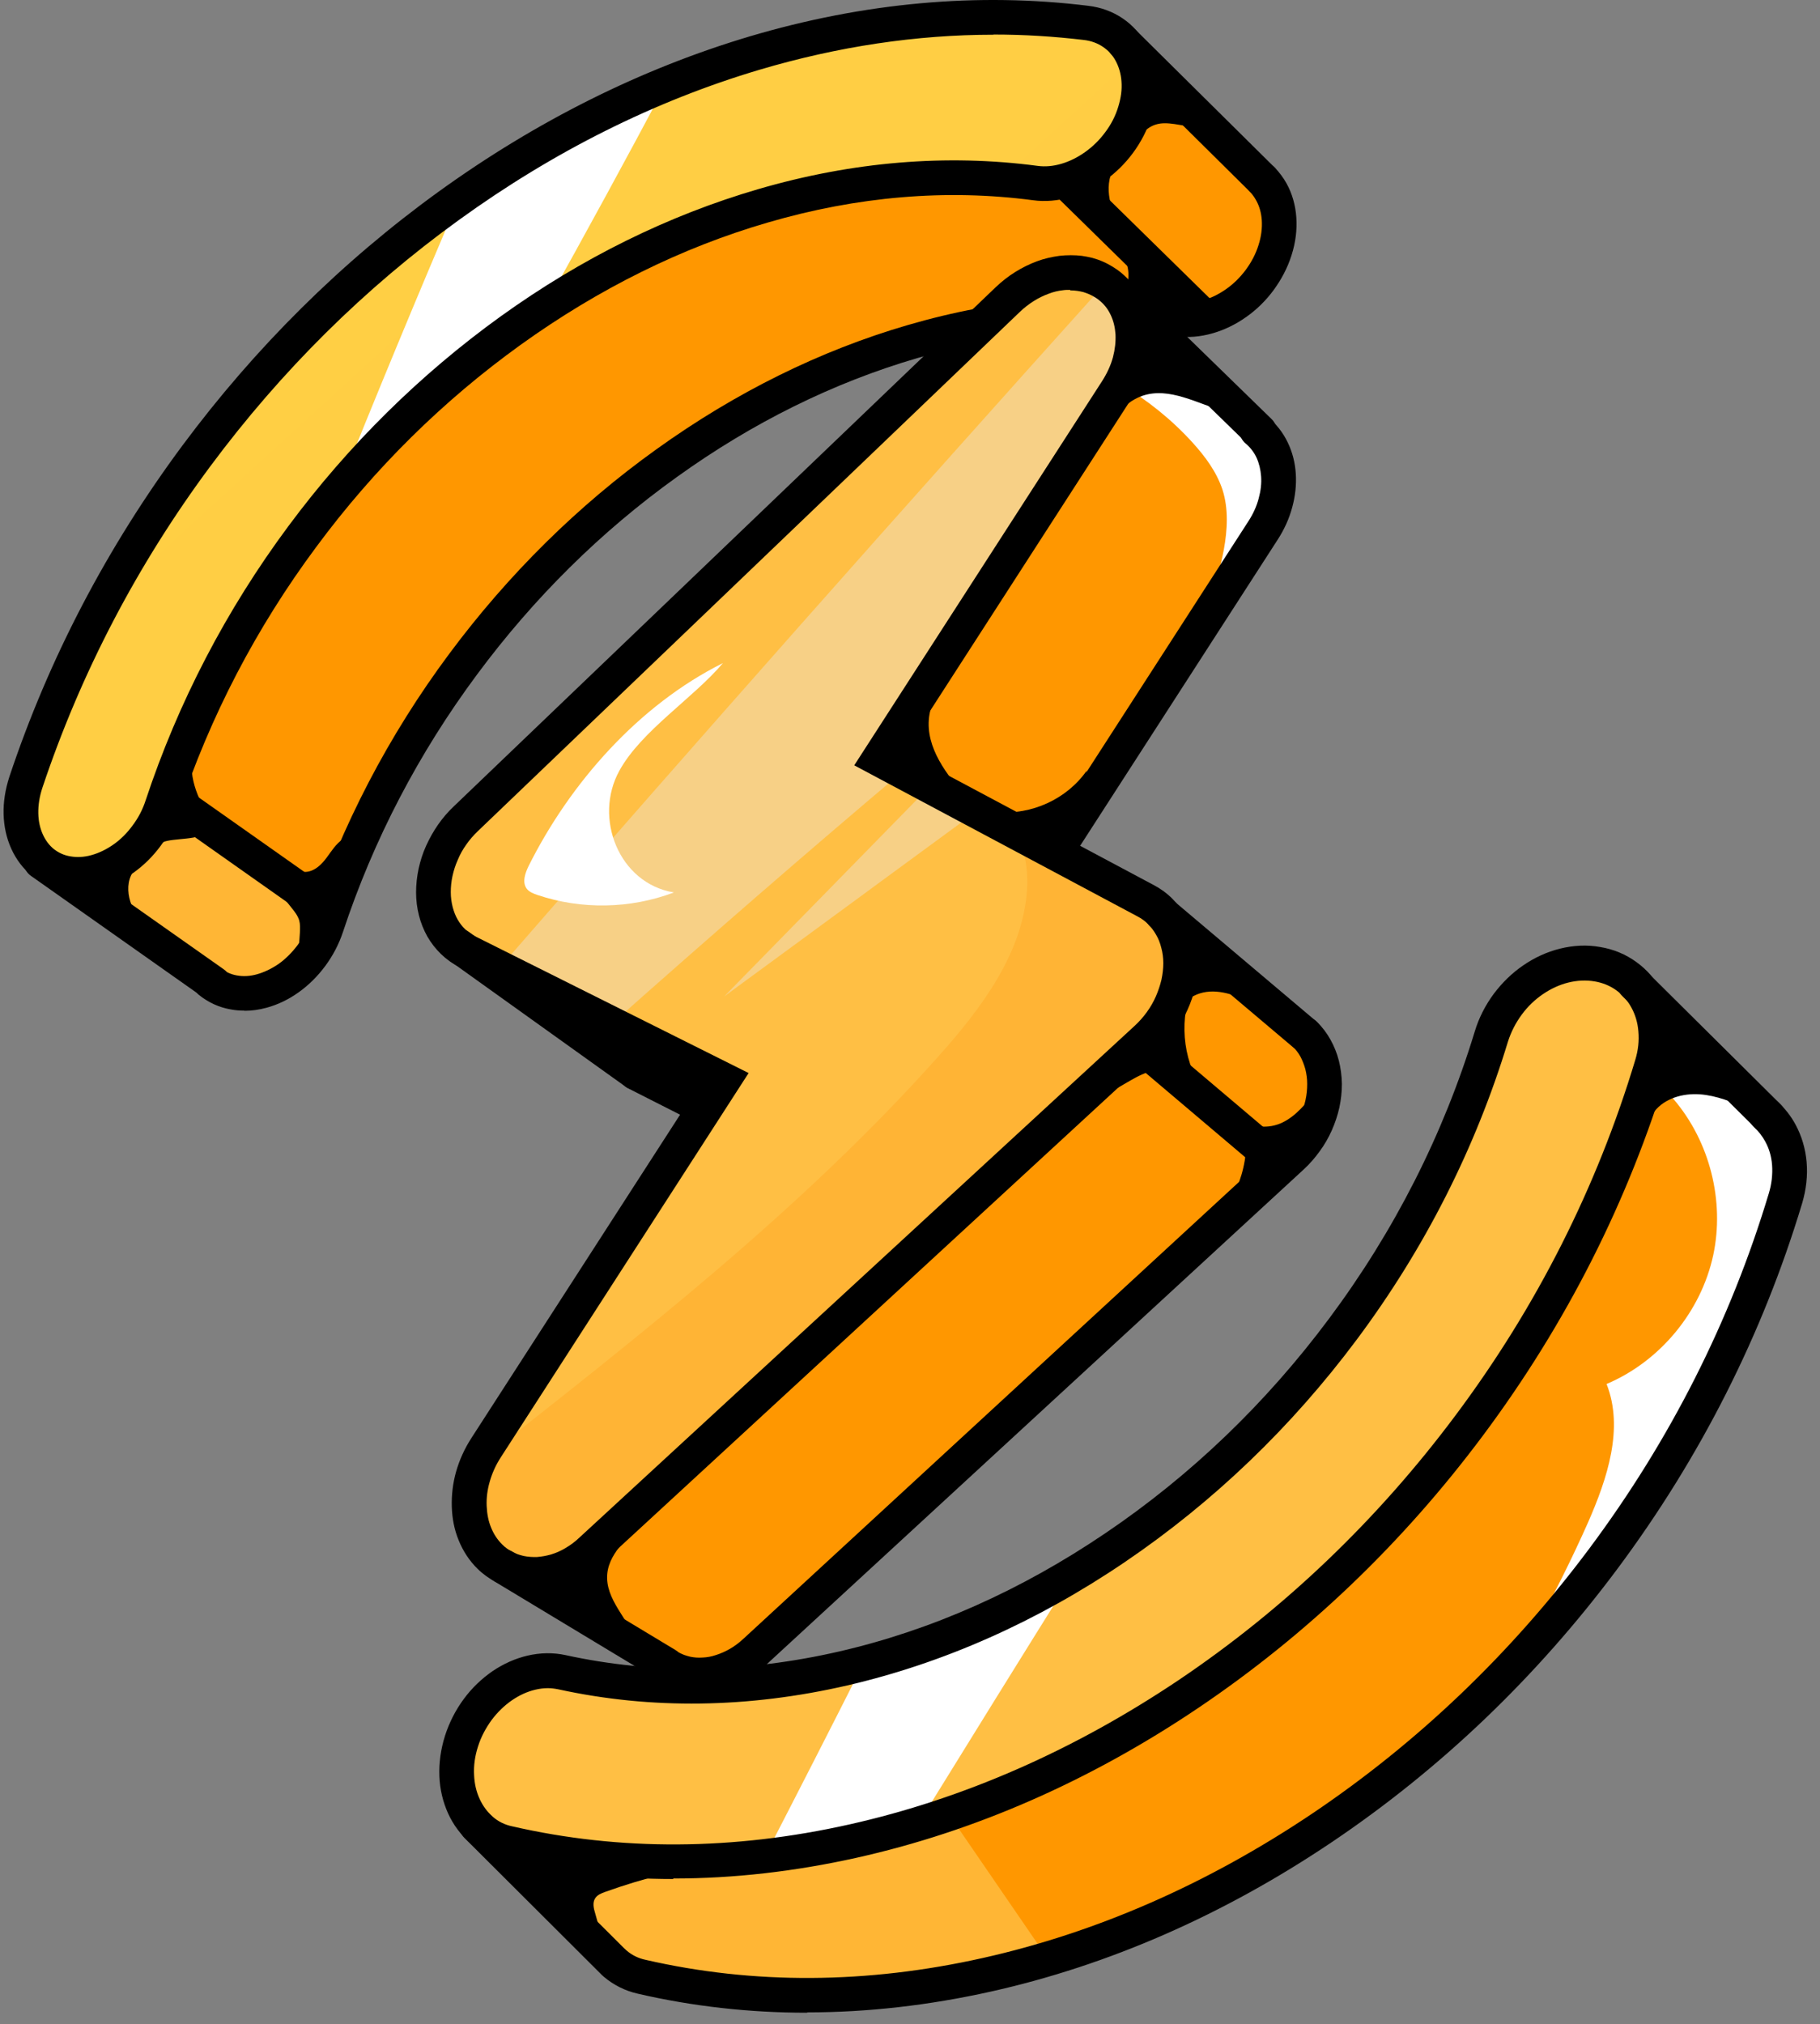<svg xmlns="http://www.w3.org/2000/svg" width="107" height="119" viewBox="0 0 107 119" fill="none"><rect x="0" y="0" width="107" height="119" fill="#808080" stroke="none"/><path d="M75.152 14.371C74.952 15.031 74.632 15.631 74.222 16.171C73.822 16.711 73.342 17.181 72.812 17.561C72.282 17.941 71.702 18.221 71.112 18.401C70.512 18.561 69.902 18.621 69.312 18.541C63.962 17.851 58.532 18.361 53.292 19.891C48.092 21.401 43.052 23.921 38.462 27.221C33.882 30.511 29.712 34.611 26.222 39.311C23.112 43.501 20.522 48.181 18.652 53.241C18.412 53.871 18.182 54.511 17.972 55.161C17.762 55.811 17.442 56.401 17.052 56.921C15.202 59.411 11.192 57.281 9.412 55.861C8.022 54.751 6.742 53.521 5.592 52.171C5.222 51.751 4.862 51.291 4.772 50.741C4.682 50.191 4.882 49.651 5.082 49.141C5.752 47.391 6.472 45.631 7.222 43.891C9.942 37.571 13.232 31.481 17.842 26.401C22.462 21.311 28.252 17.401 34.302 14.161C43.592 9.191 53.652 5.671 64.012 3.781C64.982 3.601 65.982 3.431 66.932 3.701C67.912 3.971 68.702 4.641 69.452 5.321C70.442 6.231 71.782 7.321 72.942 8.541C74.582 10.271 75.842 12.271 75.162 14.381L75.152 14.371Z" fill="#FF9700"></path><path opacity="0.78" d="M18.642 53.231C18.402 53.861 18.172 54.501 17.962 55.151C17.752 55.801 17.432 56.391 17.042 56.911C15.192 59.401 11.182 57.271 9.402 55.851C8.012 54.741 6.732 53.511 5.582 52.161C5.212 51.741 4.852 51.281 4.762 50.731C4.672 50.181 4.872 49.641 5.072 49.131C5.742 47.381 6.462 45.621 7.212 43.881L18.642 53.231Z" fill="#FFBF44"></path><path d="M66.952 4.721C66.992 5.311 66.922 5.941 66.722 6.601C66.512 7.261 66.192 7.861 65.792 8.401C65.382 8.941 64.902 9.411 64.372 9.791C63.842 10.171 63.272 10.451 62.672 10.631C62.082 10.801 61.472 10.851 60.872 10.781C55.522 10.081 50.092 10.601 44.852 12.121C40.402 13.421 36.062 15.451 32.012 18.081C31.342 18.521 30.672 18.981 30.022 19.451C26.302 22.131 22.852 25.331 19.832 28.971C19.122 29.811 18.432 30.671 17.782 31.551C14.282 36.251 11.442 41.591 9.522 47.381C9.322 48.031 8.992 48.621 8.602 49.151C8.212 49.671 7.752 50.121 7.242 50.491C6.742 50.851 6.192 51.111 5.632 51.261C5.072 51.411 4.502 51.451 3.952 51.351C3.402 51.251 2.922 51.021 2.522 50.711C2.122 50.381 1.812 49.971 1.582 49.481C1.372 49.001 1.242 48.451 1.222 47.861C1.212 47.271 1.302 46.641 1.522 45.991C3.862 38.971 7.312 32.501 11.542 26.791C15.782 21.081 20.832 16.121 26.372 12.101C26.572 11.961 26.772 11.811 26.972 11.671C30.812 8.961 34.902 6.701 39.132 4.971C40.842 4.271 42.592 3.641 44.352 3.121C50.712 1.221 57.332 0.541 63.852 1.341C64.442 1.421 64.972 1.621 65.422 1.921C65.862 2.221 66.232 2.621 66.482 3.091C66.732 3.571 66.902 4.121 66.942 4.711L66.952 4.721Z" fill="url(#paint0_linear_15542_14600)"></path><path d="M39.142 4.971C36.812 9.351 34.432 13.721 32.002 18.071C31.332 18.511 30.662 18.971 30.012 19.441C26.292 22.121 22.842 25.321 19.822 28.961C22.142 23.171 24.532 17.411 26.982 11.671C30.822 8.961 34.912 6.701 39.142 4.971Z" fill="white"></path><path d="M78.022 63.161C78.022 63.561 77.982 63.971 77.892 64.361C77.812 64.771 77.682 65.161 77.502 65.541C77.332 65.921 77.112 66.281 76.872 66.631C76.632 66.981 76.342 67.301 76.022 67.591C74.352 69.131 72.692 70.671 71.012 72.211C65.202 77.571 59.382 82.921 53.572 88.291C51.112 90.551 48.672 92.811 46.212 95.071C44.612 96.551 42.882 98.861 40.412 98.141C39.502 97.871 38.712 97.321 37.942 96.761C35.892 95.241 33.962 93.571 32.182 91.761C31.562 91.131 30.942 90.481 30.582 89.671C29.782 87.881 31.392 85.711 32.152 84.091C33.132 82.031 34.402 80.111 35.742 78.261C38.382 74.611 41.382 71.181 43.462 67.151C44.642 64.871 45.442 61.891 43.862 59.861C42.972 58.741 41.462 58.091 40.992 56.741C40.532 55.461 41.192 54.081 41.862 52.901C46.352 44.971 52.132 37.851 57.882 30.791C60.342 27.771 62.782 24.761 65.242 21.741C65.672 21.211 66.162 20.651 66.822 20.541C66.912 20.521 67.002 20.521 67.102 20.521C67.602 20.531 68.102 20.751 68.552 20.981C71.422 22.431 74.672 24.371 75.002 27.581C75.182 29.281 74.452 30.951 73.592 32.441C72.462 34.431 71.122 36.261 69.732 38.071C68.702 39.411 67.642 40.731 66.622 42.091C65.452 43.651 64.342 45.241 63.392 46.931C62.392 48.721 61.782 49.591 63.862 50.801C66.642 52.441 69.412 54.211 71.952 56.211C72.782 56.851 73.332 57.701 74.102 58.371C74.932 59.101 76.062 59.371 76.842 60.141C77.082 60.381 77.302 60.671 77.482 60.991C77.652 61.301 77.802 61.641 77.892 62.011C77.982 62.371 78.032 62.751 78.032 63.161H78.022Z" fill="#FF9700"></path><path d="M73.582 32.441C72.452 34.431 71.112 36.261 69.722 38.071C70.762 36.271 71.572 34.351 71.952 32.301C72.162 31.141 72.232 29.911 71.872 28.791C71.532 27.751 70.862 26.851 70.142 26.051C68.922 24.701 67.502 23.551 65.932 22.621L67.092 20.521C67.592 20.531 68.092 20.751 68.542 20.981C71.412 22.431 74.662 24.371 74.992 27.581C75.172 29.281 74.442 30.951 73.582 32.441Z" fill="white"></path><path d="M4.582 52.421C4.312 52.421 4.042 52.401 3.772 52.351C3.062 52.221 2.422 51.931 1.882 51.491C1.362 51.071 0.952 50.531 0.662 49.891C0.382 49.271 0.232 48.591 0.212 47.871C0.192 47.141 0.312 46.401 0.552 45.661C2.872 38.701 6.302 32.151 10.732 26.181C15.012 20.421 20.072 15.401 25.782 11.271C31.542 7.111 37.692 4.041 44.072 2.141C50.782 0.151 57.482 -0.459 63.982 0.341C64.732 0.431 65.412 0.681 66.002 1.081C66.582 1.471 67.042 1.991 67.382 2.611C67.712 3.221 67.912 3.911 67.962 4.641C68.012 5.381 67.922 6.141 67.682 6.901C67.442 7.651 67.082 8.351 66.602 9.001C66.142 9.621 65.582 10.171 64.962 10.611C64.332 11.061 63.652 11.391 62.952 11.591C62.202 11.801 61.452 11.871 60.732 11.771C55.652 11.101 50.412 11.541 45.142 13.081C40.082 14.551 35.202 16.971 30.622 20.261C26.062 23.541 22.012 27.531 18.602 32.141C15.062 36.901 12.342 42.131 10.502 47.691C10.262 48.421 9.902 49.111 9.432 49.741C8.982 50.351 8.452 50.871 7.852 51.301C7.242 51.731 6.592 52.051 5.912 52.231C5.472 52.351 5.022 52.411 4.592 52.411L4.582 52.421ZM58.412 2.041C53.882 2.041 49.272 2.731 44.652 4.101C38.492 5.931 32.552 8.901 26.982 12.931C21.442 16.931 16.532 21.801 12.372 27.401C8.072 33.191 4.752 39.551 2.492 46.311C2.322 46.821 2.242 47.331 2.252 47.821C2.262 48.271 2.352 48.691 2.522 49.061C2.682 49.411 2.892 49.691 3.162 49.911C3.442 50.131 3.762 50.281 4.132 50.341C4.522 50.411 4.942 50.391 5.372 50.271C5.812 50.151 6.242 49.941 6.662 49.651C7.092 49.351 7.472 48.971 7.792 48.531C8.132 48.081 8.392 47.581 8.562 47.051C10.472 41.291 13.292 35.861 16.962 30.921C20.502 26.151 24.702 22.011 29.432 18.601C34.202 15.171 39.292 12.661 44.572 11.121C50.122 9.501 55.642 9.041 61.002 9.751C61.442 9.811 61.912 9.771 62.392 9.631C62.872 9.491 63.342 9.261 63.792 8.941C64.242 8.621 64.642 8.231 64.972 7.781C65.322 7.321 65.582 6.811 65.742 6.281C65.902 5.761 65.972 5.261 65.932 4.781C65.902 4.341 65.782 3.931 65.592 3.581C65.412 3.241 65.162 2.971 64.852 2.761C64.532 2.541 64.152 2.401 63.732 2.351C61.972 2.141 60.202 2.031 58.412 2.031V2.041Z" fill="black"></path><path d="M14.362 59.411C14.092 59.411 13.832 59.391 13.572 59.341C12.872 59.221 12.252 58.931 11.712 58.501C11.272 58.151 11.202 57.501 11.562 57.071C11.912 56.631 12.562 56.571 12.992 56.921C13.252 57.131 13.572 57.281 13.922 57.341C14.302 57.411 14.702 57.391 15.122 57.271C15.542 57.151 15.962 56.951 16.372 56.671C16.782 56.381 17.152 56.011 17.472 55.591C17.802 55.151 18.052 54.671 18.222 54.151C20.082 48.531 22.842 43.231 26.422 38.421C29.882 33.771 33.972 29.721 38.592 26.411C43.242 23.071 48.212 20.611 53.362 19.111C58.772 17.531 64.162 17.081 69.392 17.771C69.822 17.831 70.272 17.791 70.742 17.651C71.212 17.521 71.662 17.291 72.092 16.991C72.532 16.681 72.912 16.301 73.242 15.861C73.572 15.411 73.832 14.921 73.992 14.401C74.152 13.901 74.212 13.411 74.182 12.941C74.152 12.511 74.042 12.121 73.852 11.781C73.752 11.601 73.632 11.431 73.492 11.281C73.102 10.871 73.122 10.231 73.522 9.841C73.932 9.451 74.572 9.461 74.962 9.871C75.222 10.141 75.452 10.451 75.642 10.791C75.972 11.391 76.162 12.061 76.212 12.781C76.262 13.501 76.172 14.251 75.932 15.001C75.702 15.731 75.342 16.421 74.872 17.061C74.422 17.671 73.882 18.201 73.272 18.631C72.652 19.071 71.992 19.391 71.302 19.591C70.572 19.801 69.842 19.861 69.132 19.771C64.182 19.121 59.072 19.551 53.932 21.051C49.002 22.491 44.242 24.841 39.782 28.051C35.332 31.241 31.392 35.141 28.062 39.631C24.612 44.271 21.952 49.371 20.162 54.791C19.922 55.511 19.572 56.181 19.112 56.801C18.672 57.391 18.152 57.911 17.562 58.331C16.962 58.761 16.332 59.061 15.672 59.241C15.232 59.361 14.802 59.421 14.382 59.421L14.362 59.411Z" fill="black"></path><path d="M12.562 58.841C12.362 58.841 12.152 58.781 11.972 58.651L1.822 51.491C1.362 51.171 1.252 50.531 1.572 50.071C1.892 49.611 2.532 49.501 2.992 49.821L13.152 56.981C13.612 57.301 13.722 57.941 13.402 58.401C13.202 58.681 12.892 58.831 12.572 58.831L12.562 58.841Z" fill="black"></path><path d="M19.232 54.471C19.032 54.471 18.822 54.411 18.642 54.281L9.682 47.961C9.222 47.641 9.112 47.001 9.432 46.541C9.752 46.081 10.392 45.971 10.852 46.291L19.812 52.611C20.272 52.931 20.382 53.571 20.062 54.031C19.862 54.311 19.552 54.461 19.232 54.461V54.471Z" fill="black"></path><path d="M74.212 11.571C73.952 11.571 73.692 11.471 73.492 11.281L65.392 3.261C64.992 2.861 64.992 2.221 65.392 1.821C65.792 1.421 66.432 1.421 66.832 1.821L74.932 9.841C75.332 10.241 75.332 10.881 74.932 11.281C74.732 11.481 74.472 11.581 74.212 11.581V11.571Z" fill="black"></path><path d="M70.782 19.651C70.522 19.651 70.262 19.551 70.072 19.361L62.212 11.651C61.812 11.261 61.802 10.611 62.202 10.211C62.602 9.811 63.242 9.801 63.642 10.201L71.502 17.911C71.902 18.301 71.912 18.951 71.512 19.351C71.312 19.551 71.052 19.661 70.782 19.661V19.651Z" fill="black"></path><path d="M66.672 8.401C67.022 7.951 67.402 7.491 67.952 7.321C68.302 7.211 68.672 7.241 69.042 7.291C69.662 7.381 70.282 7.511 70.882 7.691C70.412 7.261 69.952 6.831 69.482 6.401C69.032 5.991 68.582 5.571 68.182 5.111C67.872 4.751 67.602 4.371 67.352 3.971C67.142 4.921 66.942 5.871 66.732 6.831C66.852 6.681 66.932 6.491 66.962 6.301" fill="black"></path><path d="M65.762 9.531C65.312 9.961 65.152 10.621 65.182 11.241C65.212 11.861 65.432 12.461 65.642 13.041C65.122 12.201 64.422 11.471 63.602 10.911" fill="black"></path><path d="M65.742 14.711C66.272 15.201 66.452 15.991 66.282 16.691C66.112 17.391 65.622 17.981 65.022 18.371C66.662 18.071 68.362 18.051 70.012 18.311C69.342 17.701 68.742 17.011 68.252 16.251" fill="black"></path><path d="M11.492 43.821C11.212 44.481 11.212 45.231 11.372 45.931C11.532 46.631 11.852 47.281 12.212 47.901C11.672 47.351 10.972 46.971 10.212 46.831C10.312 46.691 10.412 46.551 10.512 46.421" fill="black"></path><path d="M20.162 49.331C19.752 49.601 19.492 50.031 19.202 50.421C18.912 50.811 18.532 51.191 18.042 51.251C17.472 51.321 16.962 50.921 16.412 50.761C17.532 51.581 18.582 52.501 19.542 53.501C19.952 52.461 20.442 51.451 21.012 50.481" fill="black"></path><path d="M8.512 50.471C8.302 50.751 8.012 50.971 7.812 51.271C7.482 51.771 7.482 52.431 7.662 53.001C7.842 53.571 8.182 54.071 8.522 54.571C7.992 54.131 7.552 53.591 7.032 53.141C6.512 52.691 5.872 52.331 5.182 52.331C5.972 51.921 6.672 51.341 7.222 50.641" fill="black"></path><path d="M16.292 52.301L17.152 53.381C17.332 53.601 17.512 53.841 17.592 54.111C17.652 54.331 17.642 54.571 17.632 54.811C17.602 55.381 17.542 55.951 17.452 56.521C18.112 55.561 18.732 54.571 19.332 53.581C19.422 53.431 19.512 53.231 19.392 53.101" fill="black"></path><path d="M9.582 49.511C9.152 49.711 8.772 50.011 8.322 50.141C9.092 49.181 9.632 48.021 9.862 46.811C9.732 47.461 12.032 48.151 11.992 48.881C11.962 49.401 10.112 49.251 9.582 49.511Z" fill="black"></path><path d="M69.382 56.591C69.392 56.991 69.342 57.401 69.262 57.791C69.172 58.201 69.042 58.591 68.862 58.971C68.692 59.351 68.482 59.711 68.232 60.061C67.992 60.411 67.702 60.721 67.382 61.021L34.732 91.111C34.412 91.411 34.092 91.651 33.742 91.851C33.392 92.051 33.042 92.211 32.682 92.321C32.322 92.431 31.962 92.491 31.602 92.511C31.252 92.531 30.902 92.501 30.562 92.431C30.402 92.401 30.232 92.351 30.082 92.301C29.922 92.241 29.762 92.181 29.612 92.101C29.472 92.021 29.322 91.931 29.182 91.821C29.042 91.721 28.902 91.611 28.782 91.481C28.392 91.101 28.112 90.651 27.902 90.141C27.702 89.641 27.582 89.101 27.562 88.531C27.542 87.961 27.622 87.371 27.782 86.791C27.852 86.521 27.942 86.271 28.062 86.031C28.192 85.701 28.362 85.391 28.552 85.081L42.522 63.461L35.962 60.191L29.372 56.891L27.422 55.921C27.112 55.771 26.842 55.561 26.592 55.341C26.362 55.111 26.142 54.831 25.982 54.531C25.812 54.231 25.672 53.911 25.592 53.551C25.502 53.201 25.452 52.831 25.452 52.441C25.452 52.051 25.492 51.661 25.572 51.271C25.662 50.881 25.782 50.501 25.952 50.131C26.122 49.761 26.322 49.401 26.552 49.061C26.782 48.721 27.062 48.411 27.362 48.121L59.222 17.611C59.542 17.301 59.862 17.051 60.212 16.841C60.562 16.621 60.912 16.441 61.282 16.321C61.642 16.191 62.002 16.101 62.372 16.051C62.742 16.011 63.092 16.011 63.442 16.051C63.602 16.081 63.772 16.111 63.922 16.151C64.082 16.191 64.242 16.251 64.392 16.311C64.542 16.371 64.692 16.441 64.832 16.531C64.892 16.561 64.942 16.601 64.992 16.631C65.072 16.691 65.152 16.741 65.232 16.811C65.632 17.141 65.942 17.551 66.172 18.011C66.382 18.471 66.522 18.991 66.552 19.531C66.592 20.081 66.532 20.641 66.382 21.211C66.232 21.781 65.972 22.351 65.632 22.891L51.642 44.551L53.082 45.311L54.682 46.171L57.432 47.641L59.772 48.881L67.312 52.911C67.632 53.081 67.912 53.291 68.172 53.541C68.422 53.781 68.642 54.071 68.812 54.391C68.982 54.701 69.132 55.041 69.222 55.411C69.312 55.771 69.362 56.151 69.362 56.561L69.382 56.591Z" fill="url(#paint1_linear_15542_14600)"></path><g style="mix-blend-mode:overlay" opacity="0.4"><path d="M66.562 19.551C66.602 20.101 66.542 20.661 66.392 21.231C66.242 21.801 65.982 22.371 65.642 22.911L51.652 44.571L53.092 45.331C47.322 50.201 41.622 55.161 35.972 60.181L29.382 56.881C41.132 43.371 53.012 29.961 65.002 16.631C65.082 16.691 65.162 16.741 65.242 16.811C65.642 17.141 65.952 17.551 66.182 18.011C66.392 18.471 66.532 18.991 66.562 19.531V19.551Z" fill="#EBE9E9"></path></g><g style="mix-blend-mode:overlay" opacity="0.4"><path d="M57.442 47.671L42.572 58.581L54.692 46.201L57.442 47.671Z" fill="#EBE9E9"></path></g><g style="mix-blend-mode:multiply" opacity="0.22"><path d="M69.382 56.591C69.392 56.991 69.342 57.401 69.262 57.791C69.172 58.201 69.042 58.591 68.862 58.971C68.692 59.351 68.482 59.711 68.232 60.061C67.992 60.411 67.702 60.721 67.382 61.021L34.732 91.111C34.412 91.411 34.092 91.651 33.742 91.851C33.392 92.051 33.042 92.211 32.682 92.321C32.322 92.431 31.962 92.491 31.602 92.511C31.252 92.531 30.902 92.501 30.562 92.431C30.402 92.401 30.232 92.351 30.082 92.301C29.922 92.241 29.762 92.181 29.612 92.101C29.472 92.021 29.322 91.931 29.182 91.821C29.042 91.721 28.902 91.611 28.782 91.481C28.392 91.101 28.112 90.651 27.902 90.141C27.702 89.641 27.582 89.101 27.562 88.531C27.542 87.961 27.622 87.371 27.782 86.791C27.852 86.521 27.942 86.271 28.062 86.031C37.562 78.541 47.122 71.121 55.162 62.111C57.672 59.301 60.132 56.061 60.382 52.301C60.462 51.161 60.242 49.981 59.782 48.901L67.322 52.931C67.642 53.101 67.922 53.311 68.182 53.561C68.432 53.801 68.652 54.091 68.822 54.411C68.992 54.721 69.142 55.061 69.232 55.431C69.322 55.791 69.372 56.171 69.372 56.581L69.382 56.591Z" fill="#FF8B00"></path></g><path d="M74.052 26.391C73.792 26.391 73.542 26.291 73.342 26.101L65.162 18.131C64.762 17.741 64.752 17.091 65.142 16.691C65.532 16.291 66.182 16.281 66.582 16.671L74.762 24.641C75.162 25.031 75.172 25.681 74.782 26.081C74.582 26.291 74.322 26.391 74.052 26.391Z" fill="black"></path><path d="M76.702 61.821C76.472 61.821 76.232 61.741 76.042 61.581L67.662 54.501C67.232 54.141 67.182 53.491 67.542 53.061C67.902 52.631 68.552 52.581 68.982 52.941L77.362 60.021C77.792 60.381 77.842 61.031 77.482 61.461C77.282 61.701 76.992 61.821 76.702 61.821Z" fill="black"></path><path d="M75.202 69.401C74.972 69.401 74.732 69.321 74.542 69.161L66.892 62.681C66.462 62.321 66.412 61.671 66.772 61.241C67.132 60.811 67.782 60.761 68.212 61.121L75.862 67.601C76.292 67.961 76.342 68.611 75.982 69.041C75.782 69.281 75.492 69.401 75.202 69.401Z" fill="black"></path><path d="M39.192 98.901C39.012 98.901 38.832 98.851 38.662 98.751L29.062 92.961C28.582 92.671 28.422 92.041 28.712 91.561C29.002 91.081 29.632 90.921 30.112 91.211L39.712 97.001C40.192 97.291 40.352 97.921 40.062 98.401C39.872 98.721 39.532 98.891 39.192 98.891V98.901Z" fill="black"></path><path d="M37.352 64.061C37.142 64.061 36.942 64.001 36.762 63.871L26.382 56.441C25.922 56.111 25.822 55.481 26.142 55.021C26.462 54.561 27.102 54.451 27.562 54.781L37.942 62.211C38.402 62.541 38.502 63.171 38.182 63.631C37.982 63.911 37.672 64.061 37.352 64.061Z" fill="black"></path><path d="M41.452 66.151C41.292 66.151 41.142 66.111 40.992 66.041L36.932 63.981C36.432 63.731 36.232 63.111 36.482 62.611C36.742 62.111 37.352 61.911 37.852 62.161L41.912 64.221C42.412 64.471 42.612 65.091 42.362 65.591C42.182 65.941 41.822 66.151 41.452 66.151Z" fill="black"></path><path d="M41.152 99.481C40.812 99.481 40.472 99.441 40.152 99.381C39.942 99.341 39.742 99.281 39.542 99.211C39.352 99.141 39.162 99.061 38.972 98.961C38.852 98.891 38.722 98.821 38.612 98.741C38.142 98.431 38.012 97.801 38.322 97.331C38.632 96.861 39.262 96.731 39.732 97.041C39.792 97.081 39.862 97.121 39.922 97.151C40.022 97.201 40.122 97.251 40.232 97.291C40.342 97.331 40.462 97.361 40.572 97.391C40.802 97.441 41.052 97.461 41.312 97.441C41.572 97.431 41.842 97.381 42.102 97.291C42.382 97.201 42.652 97.081 42.912 96.931C43.192 96.771 43.452 96.571 43.692 96.351L75.252 67.261C75.502 67.031 75.732 66.771 75.932 66.491C76.132 66.211 76.302 65.921 76.442 65.611C76.582 65.301 76.682 64.991 76.752 64.671C76.822 64.351 76.852 64.041 76.852 63.721C76.852 63.421 76.812 63.131 76.742 62.851C76.672 62.591 76.572 62.341 76.452 62.111C76.332 61.891 76.172 61.691 76.002 61.521C75.602 61.131 75.592 60.481 75.992 60.081C76.392 59.681 77.032 59.671 77.432 60.081C77.742 60.381 78.012 60.741 78.222 61.121C78.432 61.501 78.602 61.911 78.712 62.351C78.822 62.791 78.882 63.241 78.892 63.711C78.892 64.181 78.842 64.641 78.742 65.111C78.642 65.561 78.492 66.011 78.302 66.441C78.112 66.871 77.872 67.291 77.592 67.671C77.312 68.061 76.992 68.431 76.642 68.751L45.082 97.831C44.732 98.151 44.352 98.441 43.942 98.681C43.552 98.911 43.132 99.091 42.702 99.231C42.272 99.361 41.842 99.441 41.412 99.461C41.322 99.461 41.232 99.461 41.142 99.461L41.152 99.481Z" fill="black"></path><path d="M62.152 50.951C61.962 50.951 61.772 50.901 61.602 50.791C61.132 50.491 60.992 49.851 61.302 49.381L73.402 30.631C73.672 30.211 73.882 29.761 74.002 29.291C74.122 28.851 74.172 28.421 74.142 28.001C74.112 27.601 74.022 27.231 73.872 26.901C73.722 26.581 73.502 26.301 73.242 26.081C72.802 25.721 72.742 25.081 73.102 24.651C73.462 24.221 74.102 24.151 74.532 24.511C75.032 24.921 75.432 25.431 75.712 26.021C75.982 26.581 76.142 27.201 76.182 27.861C76.222 28.501 76.152 29.161 75.972 29.821C75.792 30.491 75.502 31.131 75.112 31.731L63.012 50.481C62.822 50.781 62.492 50.951 62.152 50.951Z" fill="black"></path><path d="M31.382 93.551C31.032 93.551 30.682 93.511 30.352 93.441C30.142 93.401 29.942 93.341 29.732 93.261C29.522 93.181 29.332 93.101 29.142 93.001C28.952 92.901 28.762 92.781 28.582 92.651C28.402 92.521 28.232 92.381 28.072 92.221C27.592 91.751 27.222 91.181 26.962 90.541C26.712 89.931 26.582 89.271 26.562 88.571C26.542 87.891 26.622 87.201 26.812 86.521C27.012 85.821 27.312 85.161 27.712 84.541L41.052 63.871L26.992 56.841C26.592 56.641 26.232 56.381 25.922 56.081C25.612 55.781 25.342 55.431 25.122 55.051C24.912 54.671 24.742 54.261 24.632 53.821C24.522 53.391 24.462 52.931 24.462 52.461C24.462 52.001 24.512 51.531 24.612 51.061C24.712 50.611 24.852 50.161 25.052 49.721C25.252 49.281 25.482 48.871 25.752 48.481C26.032 48.081 26.342 47.721 26.692 47.391L58.542 16.881C58.902 16.541 59.292 16.231 59.702 15.981C60.102 15.731 60.532 15.521 60.962 15.361C61.392 15.201 61.842 15.101 62.282 15.041C62.732 14.991 63.182 14.991 63.602 15.041C63.812 15.071 64.022 15.111 64.222 15.161C64.422 15.221 64.622 15.281 64.822 15.371C65.012 15.451 65.202 15.551 65.382 15.661C65.562 15.771 65.742 15.891 65.912 16.031C66.422 16.451 66.832 16.971 67.122 17.581C67.402 18.161 67.562 18.801 67.602 19.481C67.642 20.141 67.572 20.821 67.392 21.491C67.202 22.171 66.912 22.831 66.512 23.451L53.132 44.191L67.832 52.031C68.232 52.241 68.602 52.511 68.922 52.831C69.242 53.151 69.512 53.511 69.742 53.901C69.962 54.291 70.132 54.721 70.252 55.161C70.372 55.611 70.432 56.081 70.432 56.561C70.432 57.041 70.382 57.521 70.272 58.001C70.172 58.471 70.012 58.931 69.812 59.371C69.612 59.811 69.372 60.241 69.082 60.641C68.792 61.041 68.462 61.421 68.102 61.761L35.442 91.861C35.082 92.191 34.692 92.491 34.272 92.731C33.862 92.971 33.432 93.161 33.002 93.291C32.572 93.421 32.122 93.511 31.682 93.531C31.592 93.531 31.492 93.531 31.402 93.531L31.382 93.551ZM62.902 17.041C62.772 17.041 62.632 17.041 62.502 17.061C62.212 17.091 61.922 17.161 61.642 17.271C61.342 17.381 61.052 17.521 60.772 17.701C60.482 17.881 60.202 18.101 59.942 18.351L28.092 48.861C27.842 49.101 27.612 49.361 27.412 49.651C27.212 49.931 27.042 50.231 26.912 50.551C26.772 50.861 26.672 51.181 26.602 51.501C26.532 51.821 26.502 52.141 26.502 52.451C26.502 52.751 26.542 53.041 26.612 53.321C26.682 53.581 26.772 53.831 26.902 54.051C27.022 54.261 27.172 54.461 27.342 54.621C27.512 54.781 27.702 54.921 27.912 55.031L44.012 63.081L29.442 85.671C29.152 86.121 28.932 86.601 28.792 87.101C28.652 87.581 28.592 88.061 28.612 88.531C28.632 88.991 28.712 89.421 28.872 89.801C29.022 90.181 29.242 90.511 29.522 90.791C29.612 90.881 29.702 90.961 29.802 91.031C29.902 91.101 30.002 91.171 30.112 91.221C30.222 91.281 30.332 91.331 30.442 91.371C30.552 91.411 30.672 91.441 30.792 91.471C31.042 91.521 31.302 91.541 31.572 91.531C31.842 91.511 32.122 91.461 32.402 91.381C32.692 91.291 32.972 91.171 33.252 91.001C33.542 90.831 33.812 90.631 34.062 90.391L66.712 60.301C66.972 60.061 67.212 59.791 67.422 59.501C67.632 59.211 67.812 58.901 67.952 58.581C68.092 58.261 68.202 57.931 68.282 57.601C68.352 57.271 68.392 56.941 68.392 56.621C68.392 56.311 68.352 56.001 68.272 55.711C68.202 55.431 68.102 55.171 67.962 54.941C67.832 54.711 67.672 54.501 67.492 54.321C67.312 54.141 67.102 53.991 66.872 53.871L50.222 44.991L64.802 22.391C65.082 21.951 65.302 21.481 65.432 21.001C65.552 20.541 65.602 20.091 65.582 19.651C65.552 19.231 65.462 18.851 65.292 18.501C65.132 18.161 64.902 17.871 64.622 17.651C64.532 17.571 64.432 17.511 64.332 17.451C64.232 17.391 64.132 17.341 64.022 17.291C63.912 17.241 63.802 17.211 63.692 17.171C63.582 17.141 63.462 17.121 63.342 17.101C63.212 17.081 63.072 17.071 62.932 17.071L62.902 17.041Z" fill="black"></path><path d="M64.572 26.031C65.202 24.911 65.932 23.701 67.152 23.271C68.752 22.721 70.412 23.741 72.042 24.201C70.432 22.001 68.712 19.711 66.252 18.521C66.242 18.971 66.232 19.421 66.222 19.871" fill="black"></path><path d="M55.632 39.751C55.182 40.501 54.732 41.281 54.622 42.151C54.402 43.951 55.662 45.551 56.852 46.921C55.262 46.111 53.722 45.221 52.222 44.251" fill="black"></path><path d="M63.892 45.301C62.732 46.971 60.632 47.931 58.612 47.731C59.592 48.451 60.672 49.031 61.802 49.451C62.232 49.611 62.882 49.641 62.982 49.191" fill="black"></path><path d="M68.872 59.721C69.302 59.151 69.852 58.621 70.532 58.401C71.572 58.071 72.672 58.521 73.672 58.961C72.392 58.111 71.122 57.261 69.842 56.401" fill="black"></path><path d="M77.302 64.221C76.752 64.901 76.182 65.611 75.392 65.991C74.602 66.371 73.542 66.331 72.972 65.661C73.392 66.741 73.312 67.971 72.982 69.081C72.652 70.191 72.072 71.221 71.512 72.231C73.152 70.981 74.712 69.641 76.212 68.221" fill="black"></path><path d="M70.322 57.521C69.362 59.411 69.412 61.781 70.442 63.631C69.642 63.231 68.792 62.821 67.902 62.941C67.362 63.011 66.872 63.281 66.402 63.551C65.072 64.311 63.772 65.101 62.462 65.901C63.462 64.961 64.452 64.021 65.452 63.071C66.182 62.381 66.932 61.661 67.272 60.721" fill="black"></path><path d="M37.922 89.031C37.222 90.241 35.832 91.131 35.702 92.521C35.562 94.021 36.952 95.181 37.462 96.591C36.162 95.931 34.942 95.131 33.802 94.221C33.042 93.611 32.212 92.911 31.242 92.971C32.642 92.571 33.922 91.741 34.862 90.631" fill="black"></path><path d="M104.742 68.071C104.802 68.721 104.732 69.421 104.522 70.121C102.192 77.891 98.482 85.041 93.802 91.321C92.702 92.801 91.552 94.221 90.342 95.581C88.452 97.741 86.442 99.771 84.332 101.651C82.082 103.661 79.722 105.481 77.282 107.121C72.252 110.501 66.872 113.091 61.352 114.771C60.102 115.161 58.842 115.481 57.582 115.771C50.802 117.291 43.912 117.391 37.292 115.881C36.692 115.741 36.162 115.461 35.722 115.101C35.292 114.721 34.942 114.251 34.692 113.711C33.942 112.051 33.922 110.661 35.052 109.221C36.092 107.901 37.552 106.931 39.092 106.251C41.362 105.271 43.842 104.891 46.262 104.381C48.542 103.911 50.812 103.311 53.022 102.601C72.062 96.541 88.342 82.071 96.542 63.791C96.602 63.671 96.662 63.551 96.712 63.421C96.732 63.371 96.762 63.311 96.782 63.261C96.952 62.861 97.152 62.431 97.522 62.211C98.142 61.841 98.942 62.191 99.562 62.561C99.912 62.751 100.262 62.961 100.612 63.151H100.622C100.962 63.341 101.302 63.541 101.632 63.741C101.772 63.831 101.922 63.921 102.062 64.031C103.472 64.971 104.602 66.121 104.762 68.071H104.742Z" fill="#FF9700"></path><path d="M104.742 68.071C104.802 68.721 104.732 69.421 104.522 70.121C102.192 77.891 98.482 85.041 93.802 91.321C92.702 92.801 91.552 94.221 90.342 95.581C91.432 93.601 92.442 91.571 93.362 89.501C94.492 86.921 95.482 83.971 94.452 81.361C97.592 80.031 100.002 77.121 100.722 73.791C101.402 70.611 100.522 67.131 98.422 64.651C98.342 64.541 98.242 64.431 98.132 64.311L98.592 64.281L102.052 64.041C103.462 64.981 104.592 66.131 104.752 68.081L104.742 68.071Z" fill="white"></path><path opacity="0.78" d="M61.332 114.771C60.082 115.161 58.822 115.481 57.562 115.771C50.782 117.291 43.892 117.391 37.272 115.881C36.672 115.741 36.142 115.461 35.702 115.101C35.272 114.721 34.922 114.251 34.672 113.711C33.922 112.051 33.902 110.661 35.032 109.221C36.072 107.901 37.532 106.931 39.072 106.251C41.342 105.271 43.822 104.891 46.242 104.381C48.522 103.911 50.792 103.311 53.002 102.601L61.342 114.761L61.332 114.771Z" fill="#FFBF44"></path><path d="M97.322 60.541C97.382 61.191 97.312 61.891 97.102 62.591C94.772 70.361 91.062 77.521 86.382 83.791C81.702 90.071 76.062 95.421 69.862 99.591C64.842 102.961 59.492 105.551 53.982 107.231C52.722 107.621 51.442 107.951 50.162 108.241C48.442 108.631 46.712 108.921 44.982 109.121C39.902 109.711 34.812 109.491 29.872 108.361C29.272 108.221 28.742 107.951 28.302 107.581C27.872 107.211 27.522 106.731 27.272 106.191C27.022 105.651 26.882 105.041 26.852 104.391C26.832 103.751 26.912 103.061 27.142 102.371C27.372 101.681 27.692 101.051 28.102 100.501C28.512 99.951 29.002 99.481 29.542 99.111C30.072 98.741 30.652 98.481 31.252 98.341C31.852 98.211 32.462 98.191 33.062 98.321C38.462 99.501 44.082 99.371 49.602 98.101C49.992 98.011 50.372 97.921 50.762 97.811C55.002 96.701 59.162 94.921 63.082 92.581C63.932 92.081 64.762 91.551 65.582 90.991C70.612 87.591 75.172 83.231 78.972 78.151C82.772 73.061 85.782 67.261 87.692 60.971C87.902 60.271 88.242 59.621 88.662 59.061C89.082 58.491 89.592 58.011 90.152 57.621C90.712 57.231 91.332 56.951 91.972 56.781C92.612 56.621 93.272 56.591 93.932 56.701C94.572 56.801 95.152 57.061 95.642 57.401C96.132 57.761 96.532 58.221 96.812 58.751C97.112 59.291 97.292 59.891 97.342 60.541H97.322Z" fill="url(#paint2_linear_15542_14600)"></path><path d="M63.072 92.571C60.022 97.451 56.992 102.341 53.972 107.231C52.712 107.621 51.432 107.951 50.152 108.241C48.432 108.631 46.702 108.921 44.972 109.121C46.912 105.361 48.842 101.591 50.752 97.801C54.992 96.691 59.152 94.911 63.072 92.571Z" fill="white"></path><path d="M39.582 110.461C36.202 110.461 32.872 110.091 29.632 109.341C28.892 109.171 28.212 108.831 27.642 108.341C27.092 107.871 26.652 107.281 26.342 106.601C26.042 105.931 25.862 105.201 25.832 104.421C25.802 103.631 25.912 102.831 26.162 102.041C26.412 101.261 26.782 100.531 27.272 99.871C27.742 99.231 28.312 98.691 28.942 98.251C29.592 97.811 30.282 97.501 31.002 97.331C31.772 97.151 32.532 97.141 33.262 97.301C38.422 98.431 43.832 98.351 49.352 97.081C54.772 95.831 60.032 93.491 65.002 90.121C70.012 86.731 74.432 82.491 78.142 77.511C81.982 72.361 84.862 66.681 86.702 60.641C86.942 59.841 87.322 59.101 87.822 58.421C88.312 57.771 88.892 57.201 89.552 56.751C90.222 56.291 90.942 55.961 91.702 55.771C92.502 55.571 93.302 55.531 94.072 55.671C94.862 55.801 95.582 56.101 96.212 56.561C96.822 57.001 97.312 57.571 97.682 58.241C98.042 58.911 98.262 59.641 98.332 60.431C98.402 61.231 98.312 62.051 98.072 62.861C95.752 70.571 92.092 77.811 87.192 84.381C82.462 90.721 76.822 96.111 70.422 100.421C64.062 104.701 57.312 107.661 50.362 109.211C46.722 110.021 43.122 110.431 39.582 110.431V110.461ZM32.212 99.241C31.972 99.241 31.722 99.271 31.472 99.331C31.002 99.441 30.542 99.651 30.102 99.951C29.652 100.261 29.252 100.651 28.912 101.101C28.562 101.581 28.282 102.101 28.102 102.671C27.922 103.231 27.842 103.791 27.872 104.341C27.892 104.851 28.002 105.331 28.202 105.761C28.392 106.171 28.652 106.521 28.972 106.801C29.292 107.081 29.672 107.271 30.102 107.361C36.452 108.821 43.122 108.781 49.942 107.251C56.642 105.751 63.152 102.891 69.302 98.761C75.512 94.581 80.992 89.341 85.582 83.191C90.342 76.821 93.892 69.791 96.142 62.301C96.312 61.741 96.372 61.181 96.322 60.631C96.282 60.121 96.142 59.651 95.912 59.231C95.692 58.821 95.392 58.481 95.032 58.221C94.662 57.951 94.222 57.771 93.742 57.691C93.242 57.611 92.732 57.631 92.202 57.761C91.682 57.891 91.182 58.121 90.712 58.441C90.232 58.771 89.812 59.171 89.462 59.651C89.102 60.141 88.832 60.671 88.652 61.241C86.742 67.511 83.762 73.391 79.772 78.741C75.922 83.901 71.342 88.291 66.142 91.821C60.972 95.331 55.472 97.771 49.812 99.081C43.992 100.421 38.282 100.501 32.832 99.311C32.632 99.271 32.422 99.241 32.212 99.241Z" fill="black"></path><path d="M47.442 118.321C44.062 118.321 40.732 117.951 37.492 117.201C36.742 117.031 36.072 116.691 35.492 116.201C35.062 115.831 35.012 115.191 35.382 114.761C35.752 114.331 36.392 114.281 36.822 114.651C37.142 114.931 37.522 115.121 37.952 115.211C44.302 116.671 50.972 116.631 57.792 115.101C64.492 113.601 71.002 110.741 77.152 106.611C83.362 102.431 88.842 97.191 93.432 91.041C98.192 84.661 101.742 77.641 103.992 70.151C104.162 69.591 104.222 69.021 104.182 68.481C104.142 67.971 104.002 67.501 103.772 67.091C103.602 66.781 103.392 66.511 103.132 66.271C102.712 65.891 102.682 65.251 103.052 64.831C103.432 64.411 104.072 64.381 104.492 64.751C104.922 65.141 105.282 65.591 105.562 66.111C105.922 66.781 106.142 67.511 106.212 68.301C106.282 69.101 106.192 69.921 105.952 70.731C103.632 78.441 99.972 85.681 95.072 92.251C90.342 98.591 84.702 103.981 78.302 108.291C71.942 112.571 65.192 115.531 58.242 117.081C54.602 117.891 51.002 118.301 47.462 118.301L47.442 118.321Z" fill="black"></path><path d="M103.982 66.681C103.722 66.681 103.462 66.581 103.262 66.381L95.362 58.541C94.962 58.141 94.962 57.501 95.362 57.101C95.762 56.701 96.402 56.701 96.802 57.101L104.702 64.941C105.102 65.341 105.102 65.981 104.702 66.381C104.502 66.581 104.242 66.681 103.982 66.681Z" fill="black"></path><path d="M36.032 116.331C35.772 116.331 35.512 116.231 35.312 116.031L27.302 108.041C26.902 107.641 26.902 107.001 27.302 106.601C27.702 106.201 28.342 106.201 28.742 106.601L36.752 114.591C37.152 114.991 37.152 115.631 36.752 116.031C36.552 116.231 36.292 116.331 36.032 116.331Z" fill="black"></path><path d="M96.032 67.581C96.612 66.951 96.732 66.021 97.262 65.341C97.872 64.561 98.942 64.261 99.932 64.331C100.922 64.401 101.852 64.791 102.762 65.171C101.222 63.291 99.442 61.621 97.662 59.971C97.542 60.681 97.422 61.391 97.302 62.111C97.282 62.221 97.352 62.341 97.302 62.441C97.252 62.541 97.112 62.331 97.212 62.371" fill="black"></path><path d="M39.042 110.171C37.872 110.461 36.712 110.811 35.572 111.221C35.352 111.301 35.122 111.391 34.992 111.591C34.822 111.851 34.902 112.191 34.992 112.481C35.262 113.441 35.532 114.411 35.802 115.371C34.542 113.111 32.842 111.091 30.832 109.451C32.392 109.371 33.952 109.301 35.522 109.221" fill="black"></path><path d="M39.602 52.471C37.052 53.431 34.172 53.481 31.592 52.611C31.362 52.531 31.122 52.441 30.972 52.251C30.682 51.871 30.872 51.331 31.082 50.901C33.522 46.021 37.562 41.441 42.502 38.981C40.762 41.041 37.692 42.971 36.412 45.311C34.882 48.081 36.382 51.921 39.602 52.461V52.471Z" fill="white"></path><defs><linearGradient id="paint0_linear_15542_14600" x1="133.262" y1="135.071" x2="-57.728" y2="-74.219" gradientUnits="userSpaceOnUse"><stop stop-color="#FFBF44"></stop><stop offset="0.08" stop-color="#FFC244"></stop><stop offset="0.52" stop-color="#FFCE44"></stop><stop offset="0.94" stop-color="#FFD345"></stop></linearGradient><linearGradient id="paint1_linear_15542_14600" x1="126.492" y1="141.231" x2="-64.478" y2="-68.029" gradientUnits="userSpaceOnUse"><stop stop-color="#FFBF44"></stop><stop offset="0.94" stop-color="#FFBF44"></stop></linearGradient><linearGradient id="paint2_linear_15542_14600" x1="120.562" y1="146.671" x2="-70.438" y2="-62.619" gradientUnits="userSpaceOnUse"><stop stop-color="#FFBF44"></stop><stop offset="0.94" stop-color="#FFBF44"></stop></linearGradient></defs></svg>